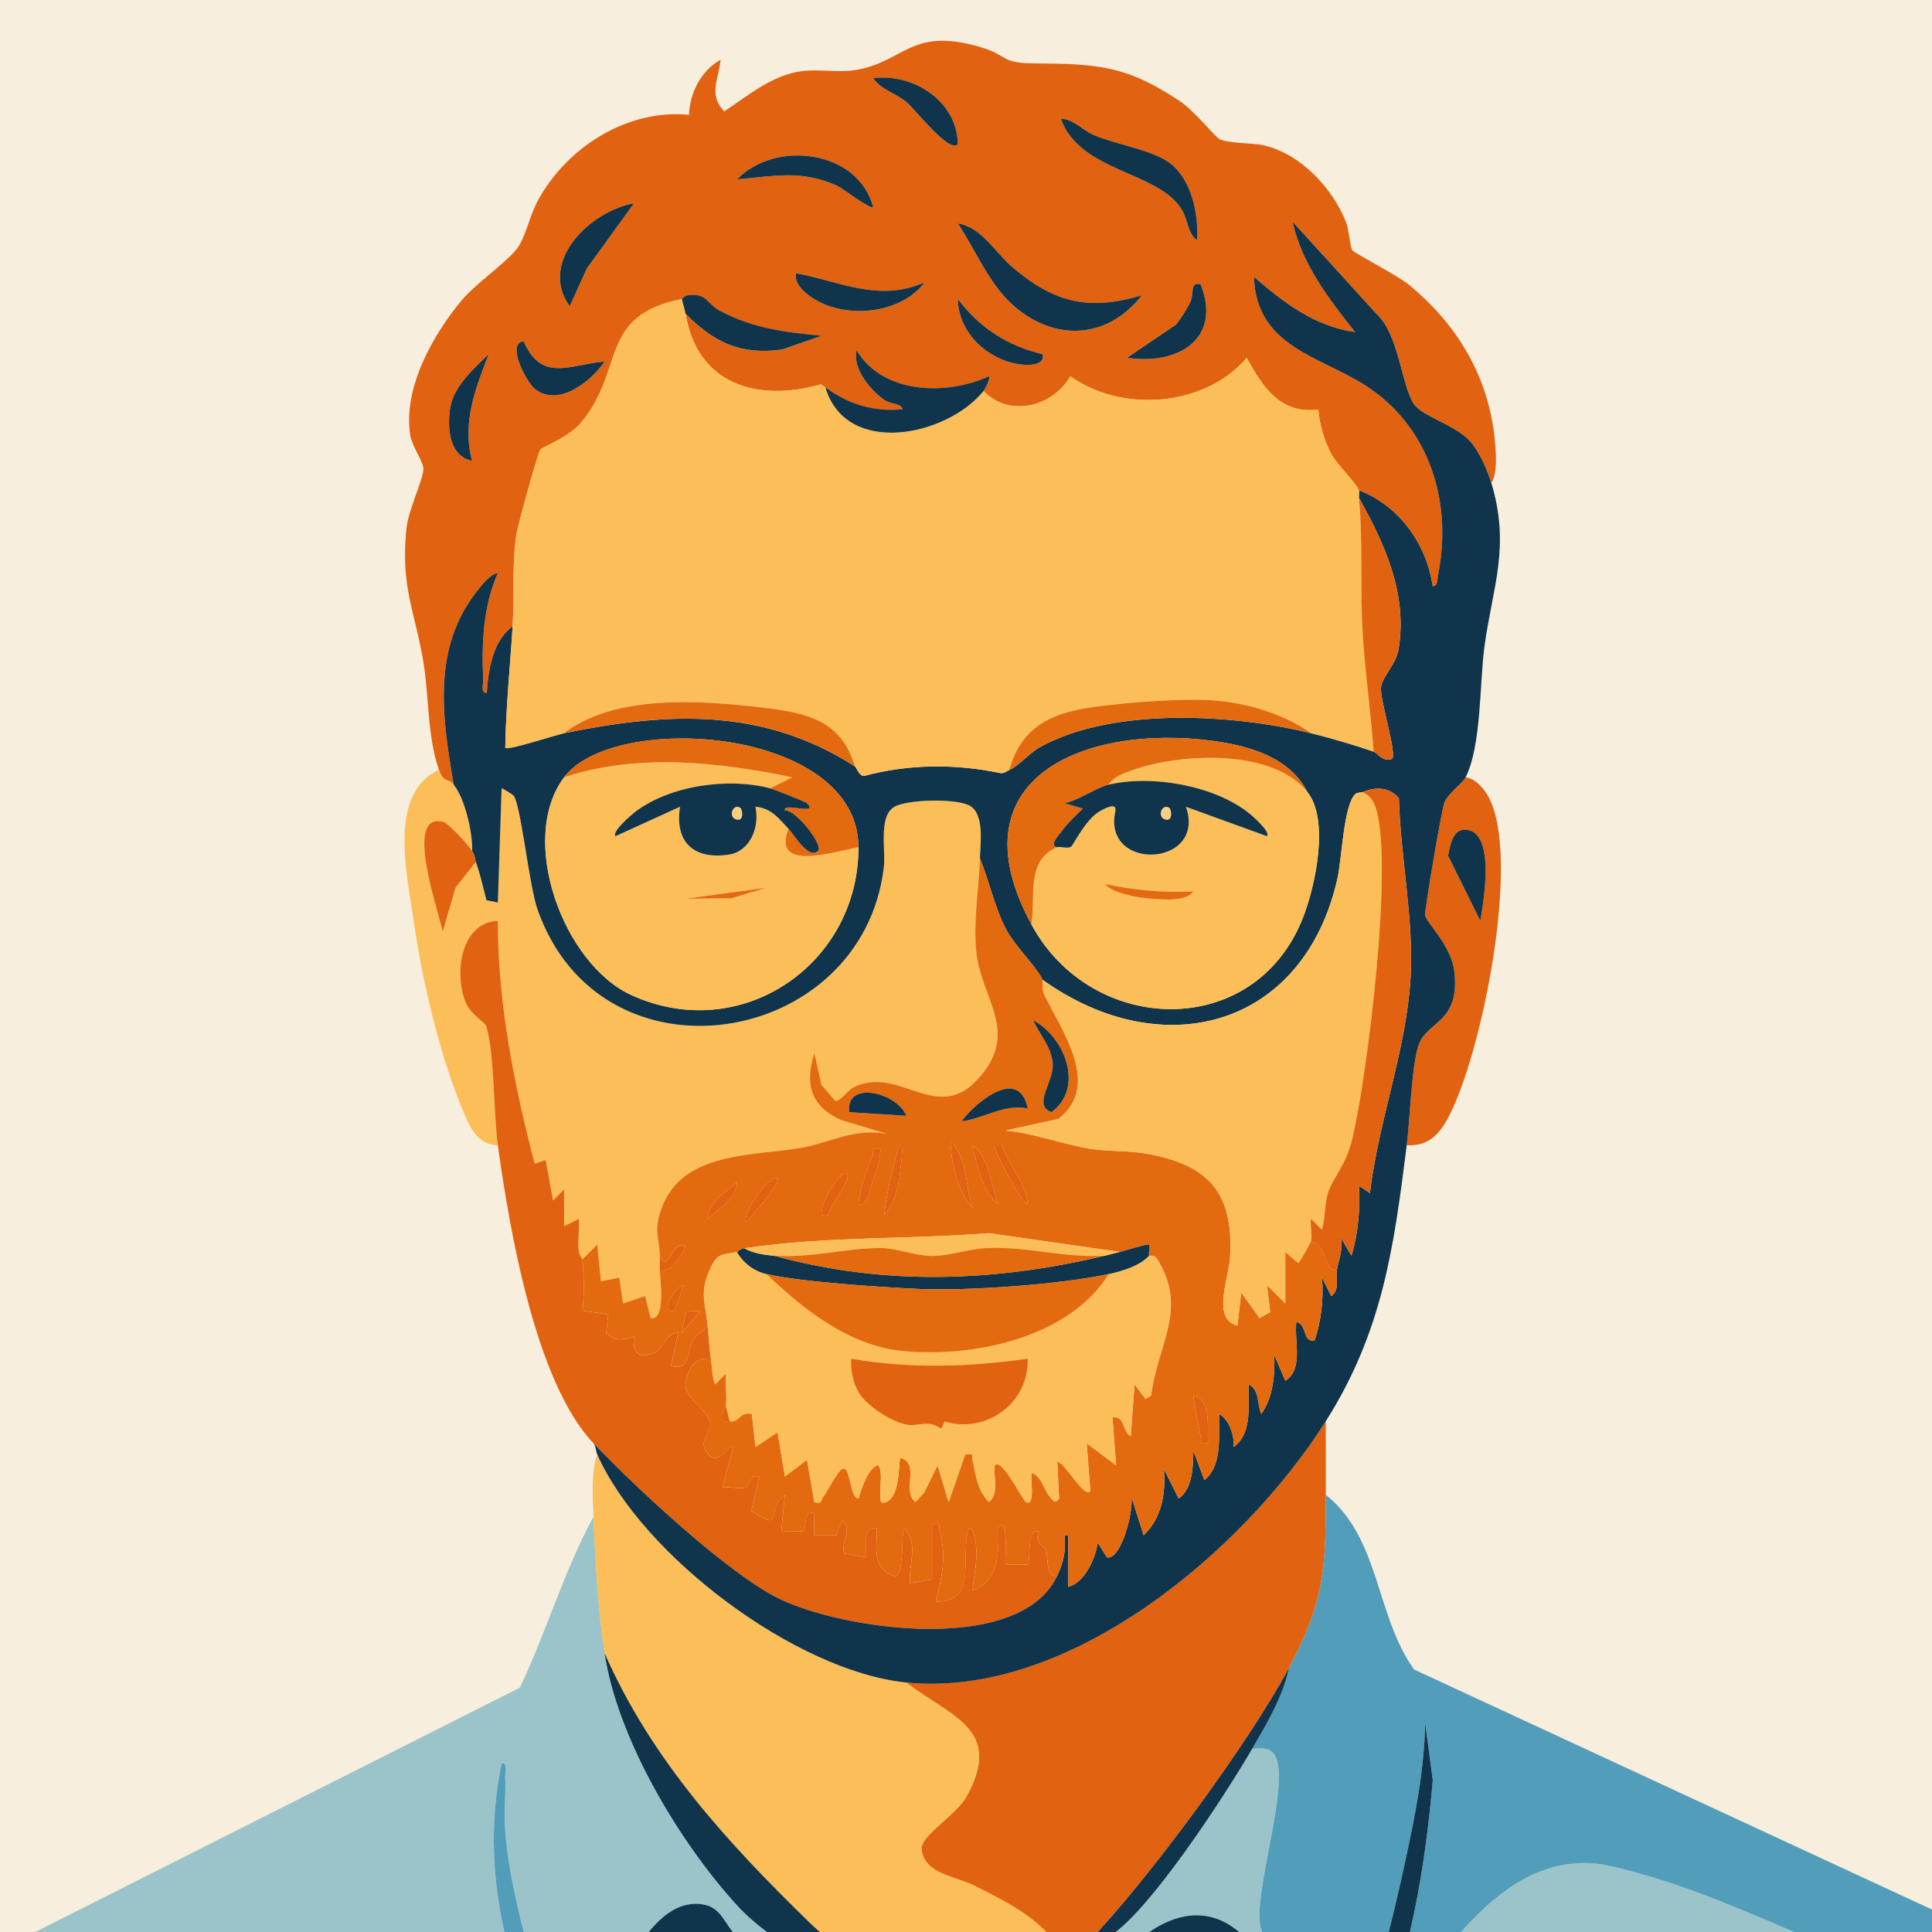 <?xml version="1.0" encoding="UTF-8"?>
<svg xmlns="http://www.w3.org/2000/svg" viewBox="0 0 850.39 850.39">
  <defs>
    <style>
      .cls-1 {
        fill: #facf84;
      }

      .cls-2 {
        fill: #e36a0f;
      }

      .cls-3 {
        fill: #0f344b;
      }

      .cls-4 {
        fill: #9ac4ca;
      }

      .cls-5 {
        fill: #fcbe58;
      }

      .cls-6 {
        fill: #f7eedd;
      }

      .cls-7 {
        fill: #e16210;
      }

      .cls-8 {
        fill: #529eba;
      }
    </style>
  </defs>
  <g id="bg">
    <rect class="cls-6" width="850.39" height="850.39"/>
  </g>
  <g id="Layer_3" data-name="Layer 3">
    <g>
      <g>
        <path class="cls-4" d="M266.11,727.61c5.54,37.26,32.67,82.98,58.26,110.99,17.59,19.25,43.92,27.43,57.43,47.84,11.37,17.18,19.03,42.21,26.86,61.44,1.45-.14,3.21.46,4.55-.32.96-.56,9.03-16.85,10.36-19.64,1.05-2.2.75-4.84,1.26-5.95,14.17-31.13,13.83-39.77,43.73-59.93,4-2.7,4.55-1.16,9.72-6.48,3.59.74,5.47-.69,8.33-2.19,18.06-9.42,53.61-64.81,64.55-83.66,2.99-.02,6.49-.82,8.95,1.58,9.6,9.36-8.69,60.56-5.34,76.61,3.09,14.8,27.72,44.87,38.5,56.24-.27.6-.16,7.95-3.25,5.69-15.86-15.4-25.29-36.65-38.86-53.47-16.98-21.05-38.26-14.87-55.07,2.43-9.75,2.2-26.26,10.67-34.03,16.99-16.56,13.46-14.38,25.57-21.42,43.36-17.33,43.79-50.23,50.3-56.29,105.67-2.92,26.62-4.1,58.88-4.95,85.75-.46,14.52-.52,30.95.08,45.44.08,1.97-1.22,6.02,1.6,5.64.04-26.83,1.71-53.19,7.29-79.37,4.91-23.05,11.24-49.97,26.74-68.01,10.9,4.82,22.72-5.2,21.06-16.2,24.55-13.19,46.46-30.34,68.05-47.76,5.36-4.32,23.87-23.51,29.94-23.51h37.25c6.99,0,16.64-6.96,21.87-11.34,7.66-6.43,7.03-6.43,11.34-16.2,25.2-28.59,51.29-81.95,96.16-79.15,6.56.41,14.85,2.84,21.29,4.62,47.53,13.15,94.28,41.71,143.31,51.85v105.28c-17.38,47.17-16.07,99.72-24.77,149.34-4.58,26.13-9.87,53.69-24.13,76.29l-32.08,39.99h-404.91l-.81-35.65-5.67,35.65H44.22c5.14-22.47,9.16-40.21-2.4-61.57-22.92-42.34-41.31-73.21-34.87-125.48l-4.84-47.8v-155.48l226.67-114.27c11.81-24.65,19.32-51.23,32.48-75.23.78,19.51,1.93,40.2,4.86,59.93ZM245.04,909c-6.12-34.36-19.8-67.83-22.64-102.86-.64-7.85.3-16.31-.02-24.29-.08-1.97,1.22-6.02-1.6-5.64-8.47,41.13-.55,81.09,16.41,118.8l7.85,13.99ZM254.77,920.35c10.36,8.77,26.71-.48,38.04-1.63,15.56-1.57,25.87,5.43,37.94,13.91,15.56,10.93,29.09,25.28,44.7,36.27l-33.17-36.45c-4.18-5.14-17.89-22.46-19.46-27.52-1.47-4.74,6.57-.83,8.88-.78,9.52.18,23.1-1.15,23.52-13.71.29-8.8-4.64-8.45-4.9-8.96-.37-.72.39-3.99-.85-6.37-2.86-5.5-10.39-10.84-16.97-9.82-.8-6.11-6.02-10.04-9.72-14.58-5.15-6.31-6.4-12.89-17.04-12.69-26.26.5-42.44,58.66-53.59,77.46-1.58,3.38.98,3.51,2.61,4.88ZM406.55,1208.98c-17.52,3.97-15.21,37.64,10.27,29.71,13.41-4.17,11.1-34.55-10.27-29.71Z"/>
        <path class="cls-8" d="M865.37,847.46v29.15c-49.04-10.14-95.79-38.71-143.31-51.85-6.44-1.78-14.73-4.21-21.29-4.62-44.87-2.8-70.96,50.56-96.16,79.15,15.87-35.99,22.67-76.77,26.04-115.78l-3.35-25.12c-.37,20.86-4.5,41.26-8.91,61.56-5.92,27.28-13.7,59.15-25.12,84.2-10.78-11.37-35.41-41.44-38.5-56.24-3.35-16.05,14.94-67.25,5.34-76.61-2.46-2.4-5.96-1.6-8.95-1.58,6.42-11.06,13.61-22.99,16.2-35.63,15.52-29.15,16.2-43.5,16.2-76.12,23.87,18.83,21.95,53.49,38.9,76.9l242.92,112.59Z"/>
        <path class="cls-7" d="M193.23,338.9c-5.17-14.74-4.35-32.15-6.86-47.4-3.67-22.35-10.08-32.95-7.52-58.49.87-8.66,7.07-20.9,7.53-26.38.25-2.96-4.92-10.03-5.72-14.69-3.54-20.56,9.61-44.14,22.33-59.49,6.36-7.68,20.7-17.4,25-23.59,3.35-4.84,5.29-14.13,8.7-20.46,12.62-23.48,39.45-40.55,66.61-37.86.31-9.72,5.35-19.53,13.84-24.21-.57,8.11-5.61,15.3,1.64,22.67,10.58-6.9,20.99-15.97,34.12-17.68,7.67-1,16.03.78,23.77-.52,21.6-3.64,24.27-19.03,54.65-10.14,12.59,3.68,8.92,7.08,23.41,7.22,27.95.27,40.65.66,64.54,16.59,6.23,4.16,15.61,15.7,17.34,16.67,3.69,2.08,14.91,1.68,19.82,2.85,16.05,3.84,29.99,18.63,35.99,33.65,1.33,3.33,1.82,11.12,2.84,12.55.84,1.18,19.93,11.09,24.7,14.99,22,18.01,35.88,41.62,38.17,70.34.38,4.76.96,12.95-1.68,17.07-1.76-5.87-5.45-14.17-9.64-18.7-6.28-6.78-20.94-10.76-24.44-16.05-5.56-8.41-6.58-30.99-16.72-39.96l-36.64-40.27c4.05,18.69,15.97,33.97,27.52,48.56-17.77-2.44-31.45-12.99-44.55-24.27.96,30.79,29.14,34.88,49.28,47.9,28.16,18.21,38.15,51.4,31.75,83.33-.35,1.74-.1,5.23-2.44,4.8-2.54-18.39-14.82-35.45-32.41-42.1-.79-2.73-9.82-11.47-12.24-16.11-2.97-5.7-5.19-13.01-5.64-19.46-16.71,2.23-24.46-9.95-31.53-22.7-18.62,21.68-54.93,24.23-77.63,8.09-7.63,13.35-26.83,18.36-38.17,6.46.74-.92,2.92-5.07,2.45-6.44-18.88,8.52-46.54,7.99-58.33-11.37-1.92,7.88,6.15,17.63,12.21,21.8,2.96,2.03,7.3,1.36,8.03,4.09-12.53,1.23-24.01-2.21-34-9.7l-2.02-1.28c-28.11,7.98-54.46-.05-59.53-31.12,12.56,12.63,24.15,18.3,42.5,15.78l17.42-6.04c-16.04-1.55-30.45-3.31-44.85-11.04-5.78-3.1-5.58-7.94-14.13-6.76-1.37.19-2.2,1.51-2.56,1.58-36.83,7.53-24.87,30.66-44.01,53.98-6.04,7.36-17.13,10.79-18.33,12.44-1.12,1.54-9.71,32.61-10.37,36.6-2.22,13.33-.97,27.86-1.79,41.13-8.56,5.98-10.74,19.26-11.35,29.15-2.83.38-1.52-3.68-1.6-5.64-.65-16.14-.12-32,6.44-47.01-3.29.46-6.75,4.97-8.74,7.44-20.36,25.26-15.79,55.97-10.66,85.7-2.41-2.99-4.34-.38-6.48-6.48ZM421.59,63.55c-.15-18.93-19.51-31.41-37.24-29.13,3.46,5.08,10,6.65,14.62,10.47,3.76,3.11,18.68,22.59,22.62,18.66ZM526.85,105.67c.82-11.4-2.35-26.83-12.12-34.03-7.74-5.7-23.72-8.08-33.19-12.16-5.54-2.39-8.76-7-14.6-7.24,8.31,23.58,42.85,23.05,53.18,39.93,2.87,4.68,2.55,10.49,6.73,13.5ZM384.33,91.08c-6.6-24.91-42.73-29.75-59.91-12.13,16.48-1.36,28.08-4.36,44.1,2.85,2.6,1.17,14.59,10.62,15.81,9.28ZM279.06,89.48c-19.44,3.48-42.21,25.76-28.31,45.33l7.58-16.68,20.73-28.65ZM502.58,129.98c-23.39,7.05-38.56,3.17-56.71-12.14-7.71-6.5-13.95-17.96-24.24-19.47,8.59,12.94,14.12,28.17,26.73,38.04,18.18,14.23,40.07,11.82,54.22-6.42ZM350.34,120.25c-.77,4.5,3.23,8.05,6.58,10.41,14.24,10.05,39.34,7.95,50.07-6.39-20.15,8.87-36.96-.32-56.65-4.02ZM528.47,125.11c-4.91-1.19-2.8,4.17-4.46,7.65-1.68,3.54-3.94,6.82-6.21,10l-21.7,14.73c22.19,3.34,41.92-8.15,32.36-32.38ZM458.84,155.9c-15.57-3.81-27.64-11.54-37.23-24.32.13,15.74,14.91,28.52,30.15,29.01,2.87.09,8.38-.58,7.08-4.69ZM266.11,159.13c-15.3,1.26-27.71,9.47-35.62-8.95-7.89,1.06,1.33,18.09,4.94,20.99,10.29,8.28,24.83-3.33,30.68-12.04ZM207.79,202.84c-4.52-16.59,1.45-31.78,7.31-46.93-6.48,6.29-15.41,14.11-16.92,23.55-1.38,8.6-.65,21.32,9.61,23.38Z"/>
        <path class="cls-5" d="M193.23,338.9c2.14,6.09,4.06,3.49,6.48,6.48,4.96,6.14,8.38,21.09,8.1,29.15-1.41-2.35-10.41-12.14-12.5-12.73-18.2-5.1-1.83,40.47-.44,48.35l5.65-19.42,8.91-11.34c2.08,5.56,3.15,11.17,4.71,16.86l5,.96,1.64-50.22c.18-.25,4.94,2.76,5.28,3.17,3.19,3.89,6.82,39.44,10.46,49.9,27.89,80.2,143.19,61.03,152.51-18.43.87-7.44-2.4-22.14,4.39-26.38,5.57-3.48,26.73-3.87,32.94-.88,7.09,3.41,5.19,16.44,4.95,23.39-.47,13.6-2.98,27.44-1.6,41.28,2.08,20.85,20.02,35.77-.03,56.69-17.85,18.63-34.17-6.89-53.88,2.81-2.91,1.43-5.76,6.4-8.24,5.99l-6.02-7.05-3.1-13.87c-4.44,13.66-1.49,23.56,11.82,29.44l20.54,6.16c-14.5-3.01-25.58,3.86-38.46,6.08-20.93,3.61-51.89,1.5-61.09,26.37-3.81,10.3-1.03,12.51-.85,21.01.05,2.16-.06,4.32,0,6.48.11,3.87,2.76,22.38-4.02,21.05l-2.46-9.7-9.7,3.23-1.65-11.34-8.05,1.61-1.67-16.18-6.46,6.47c-.02-.28-1.49-1.83-1.69-3.92-.43-4.54.41-9.33.06-13.89l-6.45,3.23-.03-16.2-4.82,4.85-3.27-17.8-4.83,1.62c-9.09-35.04-16.19-70.41-16.22-106.89-16.56.74-19.36,23.49-14.13,36,2.21,5.28,8.46,8.65,9.03,10.41,3.55,10.87,3.23,38.87,5.11,52.38-7.94-.08-11.42-6.16-14.22-12.51-10.76-24.37-19.03-59.3-22.76-85.75-2.85-20.16-11.79-56.66,11.07-66.94Z"/>
        <path class="cls-5" d="M398.92,740.57c19.52,15.09,42.92,20.37,26.62,50.1-4.42,8.06-20.43,17.5-19.89,23.16,1.06,11.01,14.9,11.97,23,16.05,15.43,7.76,32.23,15.69,39.91,32.16-29.9,20.16-29.56,28.79-43.73,59.93-5.18-7.63-13.75-13.2-19.4-20.28-7.28-9.14-12.13-20.84-20.27-29.94-8.46-9.47-20.19-17.05-29.22-25.85-36.15-35.26-69.23-71.35-89.85-118.28-2.93-19.73-4.08-40.42-4.86-59.93-.34-8.51-1.11-19.91,1.62-27.53,19.66,44.45,87.42,95.53,136.05,100.42Z"/>
        <path class="cls-7" d="M583.56,657.96c0,32.62-.67,46.97-16.2,76.12-17.55,32.95-62.65,94.26-89.08,121.47-5.17,5.32-5.71,3.78-9.72,6.48-7.68-16.47-24.49-24.4-39.91-32.16-8.1-4.08-21.94-5.03-23-16.05-.54-5.66,15.47-15.1,19.89-23.16,16.3-29.73-7.1-35.01-26.62-50.1,71.59,7.19,148.45-57.77,184.64-114.99v32.39Z"/>
        <path class="cls-7" d="M219.14,504.1c-1.88-13.52-1.57-41.52-5.11-52.38-.57-1.76-6.82-5.12-9.03-10.41-5.22-12.51-2.42-35.26,14.13-36,.03,36.48,7.12,71.86,16.22,106.89l4.83-1.62,3.27,17.8,4.82-4.85.03,16.2,6.45-3.23c.35,4.56-.49,9.35-.06,13.89.2,2.09,1.66,3.64,1.69,3.92.61,6.92.82,15.69,0,22.61l11.35,1.69-.94,8.09c3.86,3.89,7.53,3.15,12.26,1.61-.85,7.31,2.4,10.27,9.35,6.92,4.26-2.06,4.71-8.88,10.09-8.52l-3.22,14.56c8.98,2.31,6.6-5.92,10.1-11.82,1.51-2.54,4.68-3.38,6.09-5.99.48,5.2.92,11.09,1.62,16.2-6.33-5.53-11.8,5.66-11.35,10.43.52,5.48,9.47,10.93,10.72,15.44s-4.89,8.13-1.85,13.01c5.48,8.79,10.28-3.83,12.19-1.62l-4.84,17.8c3.12-.44,7.4.77,10.19.05,2.25-.58,1.74-6.07,5.99-4.88l-3.37,15.14c15.02,10.1,5.92-.81,14.69-7.05l-1.61,16.19,9.5-.2c2.07-1.33-.27-9.55,5.07-7.88v9.72s9.74,0,9.74,0l2.4-6.48c5.11,3.75-.67,9.53.98,14.42l9.56,1.75c1.12-1.21-2.88-13.94,4.86-12.94.06,8.52-2.42,17.37,7.32,21.03,3.17,1.19,3.3-5.77,3.55-7.74.57-4.46-.06-9.07,1.27-13.29,6.4,7.29,1.7,15.86,2.45,24.28l9.71-1.61v-24.29c4.64-.74,2.69.97,3.46,3.75,2.97,10.74.79,19.81-1.84,30.25,19,.51,10.39-20.11,14.59-32.37,2.82.73,3.26,8.21,3.3,10.47.12,6.14-1.21,11.12-1.69,17.04,11.81-4.34,11.49-16.64,11.34-27.52,4.88-6.56,2.59,15.57,3.22,16.2l9.65-.1c1.68-1.61-.84-16.09,4.93-14.5-2.11,5.27,2.69,6.52,3.1,7.75,1.14,3.41-.13,12.61,5,11.69-16.42,35.04-94.02,23.99-122.57,10-22.38-10.97-63.48-49.29-81.51-68.31-25.63-27.04-36.99-94.37-42.11-131.19Z"/>
        <path class="cls-7" d="M619.19,504.1c1.44-11.37,2.11-35.05,5.24-44.16,3.63-10.57,18.51-9.74,15.67-32.64-1.39-11.24-12.55-21.64-12.82-24.45-.25-2.56,7.3-46.74,8.52-49.77,1.5-3.74,7.96-8.28,9.3-10.95,4.33.51,8.11,5.02,10.05,8.58,14.67,26.94-3.07,114.23-17.87,141.52-4.05,7.47-8.8,12.29-18.09,11.87ZM651.56,405.29c1.44-8.38,7.09-40.34-7.05-40.06-5.26.1-6.3,7.29-7.12,11.47l14.16,28.6Z"/>
        <path class="cls-3" d="M656.44,212.57c8.5,28.4.46,45.96-3.08,72.24-2.12,15.75-1.25,43.41-8.26,57.33-1.34,2.66-7.8,7.2-9.3,10.95-1.22,3.03-8.76,47.21-8.52,49.77.27,2.82,11.43,13.22,12.82,24.45,2.83,22.9-12.04,22.07-15.67,32.64-3.13,9.11-3.8,32.79-5.24,44.16-5.72,45.19-10.6,81.89-35.63,121.47-36.19,57.22-113.05,122.18-184.64,114.99-48.63-4.88-116.38-55.97-136.05-100.42-.61-1.38-.54-3.46-1.62-4.86,18.02,19.02,59.13,57.34,81.51,68.31,28.55,13.99,106.15,25.04,122.57-10,2.84-6.06,3.91-10.98,3.26-17.81h1.6s0,22.67,0,22.67c7.28-1.74,12.09-12.8,12.98-19.43l4.05,6.46c6.43,1.56,12.42-22.42,10.52-27.52l5.64,17.8c8.03-7.57,9.8-18.48,8.93-29.14l6.48,12.95c6.21-4.15,6.37-14.31,6.47-21.04l4.86,12.95c8.05-6.31,6.26-19.71,6.48-29.15,4.71,2.81,6.63,9.44,6.48,14.58,8.2-6.14,6.33-18.31,6.48-27.53,5.07,2.28,3.62,8.98,5.64,12.95,5.2-7.3,6.01-17.28,5.69-25.9l4.86,11.33c8.12-5.12,3.82-17.51,4.86-25.91,4.86,1.01,2.68,9.36,8.06,8.09,3.03-9.13,3.87-17.89,3.28-27.52l4.02,8.08c3.88-2.81,1.91-7.64,2.44-11.33.58-4.11,3.01-9.18,1.64-14.57l4.82,8.08c3.02-10.05,3.81-20.27,3.28-30.75l4.83,3.23c3.71-31.44,16.01-63.04,17.9-94.68,1.51-25.4-4.49-53.59-5.14-79.21-4.34-4.89-10.07-5.05-15.98-2.65-.84.34-2.31.05-3.18.85-5.2,4.77-5.92,28.62-7.94,37.43-15.05,65.92-77.41,81.82-129.79,44.32-1.82-4.67-12.25-14.99-15.97-22.1-5.25-10.04-7.33-20.99-11.57-31.35.24-6.96,2.14-19.99-4.95-23.39-6.21-2.98-27.38-2.59-32.94.88-6.79,4.24-3.52,18.95-4.39,26.38-9.32,79.46-124.62,98.63-152.51,18.43-3.64-10.46-7.28-46.01-10.46-49.9-.34-.42-5.1-3.42-5.28-3.17l-1.64,50.22-5-.96c-1.56-5.69-2.63-11.31-4.71-16.86-.6-1.6-.07-2.28-1.62-4.86.28-8.06-3.14-23.02-8.1-29.15-5.12-29.73-9.69-60.44,10.66-85.7,1.99-2.47,5.45-6.99,8.74-7.44-6.56,15.01-7.09,30.87-6.44,47.01.08,1.97-1.22,6.02,1.6,5.64.61-9.89,2.8-23.16,11.35-29.15-1.1,17.78-2.96,35.6-3.23,53.44,1.14,1.2,22.19-5.71,25.91-6.47,45.78-9.36,87.38-11.39,127.95,14.58.92.59,1.6,3.98,3.98,4.27,19.69-5.32,40.23-5.43,60.12-1.29,1.57.22,2.64-.78,3.92-1.37,4.24-1.94,8.95-7.57,13.43-10.05,32.02-17.74,84.83-14.6,119.38-6.14,8.06,1.97,19.68,5.38,27.53,8.1,1.58.55,4.2,4.8,8.09,3.23,2.35-2.4-5.39-25.93-4.84-31.44.48-4.79,6.57-10.06,7.7-16.72,4.1-24.19-5.93-46.36-17.43-66.83-.11-1.05.24-2.42,0-3.24,17.59,6.65,29.87,23.71,32.41,42.1,2.34.43,2.09-3.06,2.44-4.8,6.4-31.93-3.58-65.11-31.75-83.33-20.13-13.02-48.31-17.11-49.28-47.9,13.1,11.28,26.78,21.83,44.55,24.27-11.55-14.59-23.47-29.87-27.52-48.56l36.64,40.27c10.14,8.98,11.16,31.56,16.72,39.96,3.5,5.29,18.16,9.28,24.44,16.05,4.19,4.53,7.89,12.83,9.64,18.7ZM453.99,406.92c26.51,49.06,98.12,51.23,119.46-2.82,5.46-13.82,11.84-43.15,2.01-55.49-7.84-15.32-25.58-20.34-41.49-22.49-55.75-7.53-115.08,15.84-79.98,80.79ZM377.86,372.91c-.13-52.75-107.58-60.16-129.57-30.77-20.47,27.35-.33,82.21,29.65,95.87,48.32,22.02,100.04-13.59,99.92-65.1Z"/>
        <path class="cls-3" d="M424.83,921.97c-.5,1.11-.21,3.75-1.26,5.95-1.33,2.8-9.4,19.09-10.36,19.64-1.34.78-3.1.18-4.55.32-7.83-19.23-15.49-44.26-26.86-61.44-13.51-20.42-39.85-28.59-57.43-47.84-25.59-28.01-52.73-73.73-58.26-110.99,20.62,46.92,53.7,83.02,89.85,118.28,9.03,8.8,20.76,16.38,29.22,25.85,8.14,9.11,12.99,20.81,20.27,29.94,5.64,7.08,14.22,12.66,19.4,20.28Z"/>
        <path class="cls-3" d="M322.8,850.7c-23.89-2.33-17.09,21.18-8.1,34-26.52-4.22-36.79,28.22-59.93,35.65-1.62-1.37-4.18-1.5-2.61-4.88,11.15-18.79,27.32-76.95,53.59-77.46,10.64-.2,11.9,6.38,17.04,12.69Z"/>
        <path class="cls-3" d="M551.17,769.72c-10.94,18.84-46.49,74.24-64.55,83.66-2.86,1.49-4.74,2.93-8.33,2.19,26.43-27.21,71.53-88.52,89.08-121.47-2.59,12.64-9.78,24.57-16.2,35.63Z"/>
        <path class="cls-8" d="M245.04,909l-7.85-13.99c-16.96-37.71-24.88-77.67-16.41-118.8,2.82-.38,1.52,3.68,1.6,5.64.32,7.98-.62,16.44.02,24.29,2.84,35.03,16.52,68.5,22.64,102.86Z"/>
        <path class="cls-5" d="M300.12,131.58c.43,2.17,1.26,4.3,1.62,6.48,5.07,31.07,31.42,39.1,59.53,31.12l2.02,1.28c9.09,30.91,53.54,21.59,69.64,1.62,11.34,11.91,30.54,6.89,38.17-6.46,22.71,16.14,59.02,13.6,77.63-8.09,7.06,12.75,14.82,24.93,31.53,22.7.45,6.46,2.66,13.76,5.64,19.46,2.42,4.64,11.45,13.38,12.24,16.11.24.82-.11,2.19,0,3.24,1.84,18.38.51,40.29,1.64,59.1,1.04,17.48,3.61,35.17,4.84,52.65-7.85-2.72-19.47-6.12-27.53-8.1-13.37-9.39-31.42-14.23-47.69-14.65-9.97-.26-25.71.69-35.7,1.71-22.07,2.26-42.66,4.37-49.42,29.14-1.28.59-2.35,1.59-3.92,1.37-19.9-4.14-40.43-4.04-60.12,1.29-2.38-.29-3.06-3.68-3.98-4.27-5.93-20.84-22.3-23.66-41.31-25.9-26.99-3.18-64.33-5.79-86.64,11.33-3.72.76-24.76,7.68-25.91,6.47.27-17.84,2.13-35.66,3.23-53.44.82-13.28-.44-27.8,1.79-41.13.66-3.99,9.25-35.06,10.37-36.6,1.21-1.65,12.29-5.08,18.33-12.44,19.14-23.31,7.18-46.45,44.01-53.98Z"/>
        <path class="cls-3" d="M432.93,172.07c-16.1,19.97-60.55,29.29-69.64-1.62,10,7.49,21.47,10.93,34,9.7-.73-2.73-5.08-2.06-8.03-4.09-6.06-4.17-14.13-13.92-12.21-21.8,11.79,19.36,39.46,19.88,58.33,11.37.47,1.37-1.7,5.52-2.45,6.44Z"/>
        <path class="cls-3" d="M502.58,129.98c-14.14,18.24-36.04,20.65-54.22,6.42-12.61-9.87-18.14-25.1-26.73-38.04,10.29,1.51,16.54,12.97,24.24,19.47,18.14,15.31,33.31,19.19,56.71,12.14Z"/>
        <path class="cls-3" d="M526.85,105.67c-4.18-3.02-3.86-8.82-6.73-13.5-10.33-16.88-44.87-16.35-53.18-39.93,5.84.25,9.07,4.86,14.6,7.24,9.47,4.08,25.45,6.46,33.19,12.16,9.77,7.2,12.94,22.62,12.12,34.03Z"/>
        <path class="cls-3" d="M300.12,131.58c.36-.07,1.18-1.39,2.56-1.58,8.55-1.19,8.35,3.65,14.13,6.76,14.4,7.73,28.81,9.49,44.85,11.04l-17.42,6.04c-18.35,2.53-29.94-3.15-42.5-15.78-.36-2.18-1.19-4.31-1.62-6.48Z"/>
        <path class="cls-3" d="M279.06,89.48l-20.73,28.65-7.58,16.68c-13.9-19.57,8.87-41.85,28.31-45.33Z"/>
        <path class="cls-3" d="M384.33,91.08c-1.22,1.34-13.21-8.11-15.81-9.28-16.02-7.22-27.62-4.22-44.1-2.85,17.18-17.62,53.3-12.78,59.91,12.13Z"/>
        <path class="cls-3" d="M350.34,120.25c19.69,3.7,36.5,12.89,56.65,4.02-10.72,14.34-35.83,16.44-50.07,6.39-3.35-2.36-7.35-5.91-6.58-10.41Z"/>
        <path class="cls-3" d="M528.47,125.11c9.56,24.23-10.17,35.72-32.36,32.38l21.7-14.73c2.27-3.18,4.53-6.46,6.21-10,1.65-3.48-.45-8.85,4.46-7.65Z"/>
        <path class="cls-3" d="M266.11,159.13c-5.85,8.71-20.39,20.32-30.68,12.04-3.6-2.9-12.83-19.93-4.94-20.99,7.91,18.42,20.32,10.21,35.62,8.95Z"/>
        <path class="cls-3" d="M421.59,63.55c-3.94,3.93-18.86-15.55-22.62-18.66-4.62-3.82-11.16-5.39-14.62-10.47,17.73-2.29,37.09,10.2,37.24,29.13Z"/>
        <path class="cls-3" d="M207.79,202.84c-10.25-2.06-10.98-14.78-9.61-23.38,1.51-9.44,10.44-17.26,16.92-23.55-5.86,15.15-11.83,30.34-7.31,46.93Z"/>
        <path class="cls-3" d="M458.84,155.9c1.3,4.11-4.2,4.79-7.08,4.69-15.24-.49-30.03-13.27-30.15-29.01,9.59,12.78,21.66,20.51,37.23,24.32Z"/>
        <path class="cls-2" d="M458.85,431.22c.48,1.22-.35,4.18.76,6.46,8.02,16.45,25.25,40.11,6.29,54.84l-23.23,5.08c12.33,1.24,24.59,5.87,36.59,7.95,7.53,1.31,17.3.82,25.3,2.23,27.57,4.86,38.5,17.27,36.88,45.69-.5,8.83-8.23,27.36,3.24,29.97l1.65-14.57,8.11,11.33,4.64-2.68-1.42-11.89,8.08,8.1v-22.67l5.67,4.83c.56,0,5.52-9.15,5.67-9.69,7.48,2.06,5.38,13.31,11.34,12.96-.52,3.69,1.44,8.52-2.44,11.33l-4.02-8.08c.59,9.63-.25,18.39-3.28,27.52-5.38,1.26-3.2-7.08-8.06-8.09-1.04,8.4,3.27,20.8-4.86,25.91l-4.86-11.33c.32,8.62-.5,18.6-5.69,25.9-2.02-3.96-.57-10.67-5.64-12.95-.15,9.23,1.73,21.39-6.48,27.53.16-5.14-1.77-11.77-6.48-14.58-.22,9.45,1.57,22.84-6.48,29.15l-4.86-12.95c-.11,6.74-.27,16.9-6.47,21.04l-6.48-12.95c.87,10.67-.9,21.58-8.93,29.14l-5.64-17.8c1.9,5.1-4.09,29.07-10.52,27.52l-4.05-6.46c-.89,6.63-5.69,17.69-12.98,19.43v-22.67h-1.6c.65,6.84-.41,11.75-3.26,17.82-5.13.92-3.86-8.29-5-11.69-.41-1.24-5.21-2.49-3.1-7.75-5.77-1.59-3.25,12.89-4.93,14.5l-9.65.1c-.64-.62,1.66-22.76-3.22-16.2.15,10.88.48,23.18-11.34,27.52.49-5.92,1.81-10.9,1.69-17.04-.04-2.26-.48-9.74-3.3-10.47-4.19,12.26,4.41,32.89-14.59,32.37,2.62-10.44,4.8-19.51,1.84-30.25-.77-2.78,1.18-4.49-3.46-3.75v24.29l-9.71,1.61c-.75-8.42,3.95-16.98-2.45-24.28-1.33,4.22-.7,8.83-1.27,13.29-.25,1.97-.39,8.93-3.55,7.74-9.74-3.66-7.26-12.51-7.32-21.03-7.74-1-3.74,11.73-4.86,12.94l-9.56-1.75c-1.65-4.89,4.12-10.67-.98-14.42l-2.4,6.48h-9.74s0-9.72,0-9.72c-5.34-1.67-3,6.55-5.07,7.88l-9.5.2,1.61-16.19c-8.77,6.24.33,17.15-14.69,7.05l3.37-15.14c-4.25-1.18-3.74,4.3-5.99,4.88-2.8.72-7.08-.49-10.19-.05l4.84-17.8c-1.91-2.21-6.71,10.41-12.19,1.62-3.05-4.88,3.05-8.65,1.85-13.01s-10.2-9.96-10.72-15.44c-.45-4.77,5.02-15.96,11.35-10.43.45,3.29.42,6.51,1.64,9.71l4.82-4.85c-.19,4.82.33,9.77.02,14.57-.04.59-2.41,2.64-1.74,5.52.35,1.81,2.25.73,3.36.95,4.23.84,3.98-4.26,9.71-3.23l1.64,14.56,9.68-6.47,3.27,19.43,9.7-7.3,3.25,18.65c3.74.93,2.66-.76,3.69-2.05,2.06-2.61,6.36-11.48,8.46-12.52,4.05-2,3.15,12.8,7.25,12.93,1.1-3.65,4.62-14.49,8.91-14.58,1.77,3.43.55,8.32.83,12.19.13,1.79-.92,5.36,2.41,4.01,6.92-2.83,5.13-19.46,6.52-19.44,8.56,2.43.32,14.84,6.46,19.42l3.81-4.26,5.89-11.92,4.87,16.2,7.31-21.06c4.29-.38,2.63-.09,3.2,2.44,1.47,6.56,2.05,13.54,7.32,18.59,4.5-3.91,1.77-10.9,2.44-16.16,3.19-3.57,12.01,14.88,13.78,16.17,4.35,2.18,1.75-11.4,2.42-12.94,4.65,1.64,5.19,7.36,8.07,10.54,1.54,1.7,2.25,3.38,4.08.82l-.81-16.22c3.23.04,11.69,16.18,14.55,12.95l-1.6-21.04,12.94,9.7-1.6-21.04c5.76-1,4.39,6.89,8.07,8.08l1.65-22.66,4.87,6.47,2.43-1.59c2.83-22.82,16.57-38.34,2.4-60.4-.97-1.51-3.16-1.01-3.24-1.16-.46-.92.51-4.36,0-4.86-.48-.47-10.73,2.66-12.95,3.24l-57.5-8.24c-35.72,2.78-72.04,1.33-107.7,6.62-1.88.28-2.79,1.51-3.24,1.62-6.65,1.59-8.51-.08-12.16,8.09-4.48,10.03-1.66,14.99-.8,24.3-1.42,2.61-4.59,3.45-6.09,5.99-3.5,5.9-1.11,14.13-10.1,11.82l3.22-14.56c-5.38-.36-5.83,6.46-10.09,8.52-6.94,3.35-10.2.39-9.35-6.92-4.73,1.54-8.4,2.28-12.26-1.61l.94-8.09-11.35-1.69c.83-6.93.61-15.69,0-22.61l6.46-6.47,1.67,16.18,8.05-1.61,1.65,11.34,9.7-3.23,2.46,9.7c6.79,1.33,4.14-17.18,4.02-21.05,5.81.91,9.07-6.43,11.35-10.51-6.51-3.43-7.5,13.14-11.35,4.03-.18-8.5-2.96-10.71.85-21.01,9.2-24.87,40.16-22.76,61.09-26.37,12.89-2.22,23.96-9.09,38.46-6.08l-20.54-6.16c-13.31-5.89-16.27-15.78-11.82-29.44l3.1,13.87,6.02,7.05c2.48.41,5.32-4.56,8.24-5.99,19.71-9.7,36.03,15.83,53.88-2.81,20.05-20.93,2.11-35.84.03-56.69-1.38-13.84,1.13-27.68,1.6-41.28,4.24,10.36,6.32,21.31,11.57,31.35,3.71,7.1,14.14,17.43,15.97,22.1ZM454.78,449.07c2.86,6.53,7.95,11.51,8.59,19.07.68,8.03-9.17,18.47-.51,21.38,14.57-10.88,5.77-33.06-8.08-40.44ZM452.36,487.89c-3.62-18.58-22.83-2.97-29.11,5.69,10.07-1.32,18.48-7.75,29.11-5.69ZM398.92,491.13c-3.88-10.14-26.86-15.96-25.1-1.59l25.1,1.59ZM428.06,531.63c-3.25-9.41-2.08-22.03-9.69-29.15.39,9.66,3.1,21.77,9.69,29.15ZM389.22,534.87c6.77-7.38,7.34-21.15,8.06-30.77-2.33-.38-2.26,2.85-2.73,4.52-2.28,8.13-4.57,17.83-5.34,26.25ZM439.39,530.01c-3.18-8.25-3.91-20.69-11.31-25.91,1.8,8.48,4.25,20.57,11.31,25.91ZM441,504.11h-3.21c-1.13.97,11.09,24.26,14.56,25.9-.91-9.42-8.24-17.2-11.35-25.9ZM387.57,505.73c-4.58-.82-2.66,1.08-3.64,3.55-2.49,6.28-5.53,13.99-6.06,20.73,4.05,1.06,4.54-5.42,5.56-8.18,1.83-4.91,4.08-10.84,4.14-16.1ZM373,517.06c-3.14-3.29-12.68,14.37-11.32,17.8,4.41.97,2.76-1.35,4-3.22,1.38-2.08,8.64-13.21,7.32-14.58ZM342.22,518.68c-2.44-2.47-15.98,15.18-13.77,19.39,1.89-2.45,15.61-17.53,13.77-19.39ZM311.48,536.49c4.83-4.44,12.77-8.75,12.92-16.2-4.83,4.44-12.77,8.75-12.92,16.2ZM296.86,576.98l4.09-11.3c-3.4.63-11.48,12.34-4.09,11.3ZM308.22,577l-6.24.23-1.85,9.47,8.09-9.69ZM531.72,635.28c-.35-5.92,1.6-19.72-6.46-21.04.78,6.26,2.2,12.36,3.28,18.61.47,2.71-.98,2.77,3.18,2.43Z"/>
        <path class="cls-5" d="M599.75,348.61c2.38,1.11,4.15,2.9,5.2,5.32,9.33,21.48-3.33,121.61-9.85,147.94-2.71,10.95-7.64,15.57-10.24,22.28-1.84,4.77-1.42,12.01-2.95,17.18l-4.83-4.84c-.51,2.84.68,7.26,0,9.71-.15.54-5.11,9.69-5.67,9.69l-5.67-4.83v22.67l-8.08-8.1,1.42,11.89-4.64,2.68-8.11-11.33-1.65,14.57c-11.47-2.61-3.74-21.14-3.24-29.97,1.62-28.42-9.31-40.83-36.88-45.69-8-1.41-17.77-.92-25.3-2.23-12.01-2.09-24.26-6.71-36.59-7.95l23.23-5.08c18.96-14.74,1.73-38.4-6.29-54.84-1.11-2.27-.28-5.23-.76-6.46,52.38,37.5,114.74,21.6,129.79-44.32,2.01-8.81,2.74-32.66,7.94-37.43.87-.8,2.34-.51,3.18-.85Z"/>
        <path class="cls-5" d="M248.29,342.14c32.3-10.69,67.79-6.74,100.41.02l-9.71,4.84c-18.53-4.89-44.46-1.29-59.79,10.67-1.46,1.14-10.16,8.6-8.23,10.38l28.35-12.94c-2.38,15.18,5.59,23.26,21.13,21.13,9.76-1.34,13.98-12.1,12.07-21.13,7.07.52,10.41,5.37,14.57,9.71-7.61,19.12,20,10.09,30.77,8.1.12,51.5-51.6,87.12-99.92,65.1-29.98-13.66-50.12-68.52-29.65-95.87ZM337.37,390.74l-35.62,4.83,20.07-.15,15.55-4.67Z"/>
        <path class="cls-5" d="M575.46,348.61c9.84,12.34,3.45,41.67-2.01,55.49-21.34,54.05-92.96,51.88-119.46,2.82,1.94-12.71-2.51-28.12,11.34-34.01,1.17-.5,4.62.84,6.18-.25.79-.55,6.05-11.29,11.72-15.05,1.48-.98,8.73-5.3,7.69-.42-5.72,26.74,40.27,24.44,31.11-2.08l35.62,12.94c1.82-1.65-5.95-8.54-7.32-9.67-15.28-12.62-43.35-17.48-62.32-13,2.39-3.97,8.85-5.89,13.03-7.22,20.71-6.59,59.43-8.36,74.43,10.46ZM525.24,392.36c-13.16.71-26.03-.58-38.86-3.24,3.54,4.28,14.8,6.01,20.27,6.43,5.01.38,15.54,1.43,18.6-3.19Z"/>
        <path class="cls-7" d="M599.75,348.61c5.91-2.4,11.64-2.25,15.98,2.65.65,25.62,6.66,53.81,5.14,79.21-1.89,31.65-14.19,63.25-17.9,94.68l-4.83-3.23c.53,10.48-.26,20.7-3.28,30.75l-4.82-8.08c1.37,5.39-1.05,10.46-1.64,14.57-5.96.35-3.86-10.9-11.34-12.96.69-2.45-.5-6.87,0-9.71l4.83,4.84c1.53-5.17,1.1-12.42,2.95-17.18,2.6-6.71,7.52-11.33,10.24-22.28,6.53-26.34,19.18-126.46,9.85-147.94-1.05-2.42-2.83-4.21-5.2-5.32Z"/>
        <path class="cls-2" d="M575.46,348.61c-15-18.81-53.72-17.05-74.43-10.46-4.18,1.33-10.64,3.25-13.03,7.22-5.6,1.32-13.28,7.03-19.42,8.12l8.08,2.4c-3.59,3.51-7.12,6.87-10.08,10.97-.97,1.34-4.69,5.14-1.25,6.04-13.85,5.89-9.4,21.3-11.34,34.01-35.09-64.96,24.24-88.32,79.98-80.79,15.91,2.15,33.65,7.17,41.49,22.49Z"/>
        <path class="cls-2" d="M377.86,372.91c-10.77,2-38.39,11.03-30.77-8.1,2.65,2.77,8.73,13.61,12.95,9.71,2.62-2.43-9.85-18.26-14.56-17.83-1.27-3.76,15.43,2.49,9.7-3.2-.62-.61-14.89-6.16-16.19-6.5l9.71-4.84c-32.62-6.76-68.11-10.71-100.41-.02,21.99-29.38,129.44-21.97,129.57,30.77Z"/>
        <path class="cls-7" d="M598.13,219.04c11.5,20.46,21.53,42.64,17.43,66.83-1.13,6.66-7.22,11.93-7.7,16.72-.55,5.51,7.19,29.05,4.84,31.44-3.89,1.57-6.51-2.68-8.09-3.23-1.23-17.48-3.8-35.17-4.84-52.65-1.12-18.81.2-40.72-1.64-59.1Z"/>
        <path class="cls-2" d="M577.08,322.7c-34.55-8.46-87.36-11.6-119.38,6.14-4.48,2.48-9.19,8.11-13.43,10.05,6.76-24.77,27.35-26.88,49.42-29.14,9.99-1.02,25.73-1.97,35.7-1.71,16.27.42,34.33,5.26,47.69,14.65Z"/>
        <path class="cls-2" d="M376.24,337.28c-40.57-25.96-82.17-23.94-127.95-14.58,22.31-17.11,59.64-14.5,86.64-11.33,19.01,2.24,35.38,5.06,41.31,25.9Z"/>
        <path class="cls-7" d="M207.8,374.53c1.55,2.58,1.02,3.26,1.62,4.86l-8.91,11.34-5.65,19.42c-1.39-7.87-17.76-53.45.44-48.35,2.09.59,11.08,10.38,12.5,12.73Z"/>
        <path class="cls-7" d="M290.4,552.69c3.86,9.11,4.84-7.46,11.35-4.03-2.28,4.08-5.54,11.42-11.35,10.51-.06-2.16.05-4.32,0-6.48Z"/>
        <path class="cls-5" d="M324.42,551.07c2.76,4.88,7.5,8.44,12.96,9.72,16.08,15.39,36.19,31.4,59.32,33.81,31.07,3.25,73.83-5.51,91.31-33.81,6-1.3,13.59-3.52,17.82-8.1.08.15,2.27-.35,3.24,1.16,14.17,22.06.42,37.59-2.4,60.4l-2.43,1.59-4.87-6.47-1.65,22.66c-3.68-1.18-2.32-9.08-8.07-8.08l1.6,21.04-12.94-9.7,1.6,21.04c-2.86,3.23-11.32-12.91-14.55-12.95l.81,16.22c-1.83,2.56-2.54.88-4.08-.82-2.88-3.18-3.42-8.9-8.07-10.54-.67,1.54,1.92,15.12-2.42,12.94-1.77-1.3-10.59-19.75-13.78-16.17-.67,5.26,2.06,12.24-2.44,16.16-5.27-5.06-5.85-12.04-7.32-18.59-.57-2.52,1.1-2.82-3.2-2.44l-7.31,21.06-4.87-16.2-5.89,11.92-3.81,4.26c-6.14-4.58,2.1-16.99-6.46-19.42-1.39-.03.4,16.61-6.52,19.44-3.32,1.36-2.28-2.22-2.41-4.01-.28-3.87.94-8.76-.83-12.19-4.29.09-7.82,10.94-8.91,14.58-4.1-.13-3.2-14.94-7.25-12.93-2.1,1.04-6.4,9.91-8.46,12.52-1.02,1.29.06,2.98-3.69,2.05l-3.25-18.65-9.7,7.3-3.27-19.43-9.68,6.47-1.64-14.56c-5.73-1.02-5.48,4.08-9.71,3.23l-1.62-6.48c.31-4.8-.21-9.75-.02-14.57l-4.82,4.85c-1.21-3.21-1.19-6.42-1.64-9.71-.7-5.1-1.14-11-1.62-16.2-.86-9.32-3.68-14.28.8-24.3,3.65-8.17,5.51-6.5,12.16-8.09ZM452.36,598.05c-26.24,3.67-51.56,4.51-77.74,0-.3,4.98.83,10.86,3.48,15.14,3.71,5.98,15.02,13.17,21.75,14.03,4.55.58,8.5-2.41,14.43,1.68l1.51-3.18c18.34,5.49,37.13-8.02,36.56-27.66Z"/>
        <path class="cls-3" d="M651.56,405.29l-14.16-28.6c.82-4.18,1.86-11.36,7.12-11.47,14.13-.28,8.49,31.69,7.05,40.06Z"/>
        <path class="cls-3" d="M604.61,899.29c-4.31,9.76-3.68,9.77-11.34,16.2-31.76-4.25-54.85-45.12-86.67-14.61,3.61-8.53,10.59-14.31,14.06-23.17,8.85-22.59-6.36-23.01-24.57-18.9,16.8-17.3,38.09-23.48,55.07-2.43,13.57,16.83,23,38.07,38.86,53.47,3.09,2.26,2.98-5.1,3.25-5.69,11.42-25.06,19.2-56.93,25.12-84.2,4.4-20.29,8.53-40.7,8.91-61.56l3.35,25.12c-3.37,39-10.17,79.79-26.04,115.78Z"/>
        <path class="cls-3" d="M492.86,551.07c2.22-.58,12.47-3.71,12.95-3.24.52.5-.45,3.95,0,4.86-4.23,4.58-11.81,6.8-17.82,8.1-21.05,4.56-61.85,7.51-83.49,6.56-16.41-.73-52.28-3.09-67.14-6.56-5.46-1.27-10.19-4.83-12.96-9.72.45-.11,1.36-1.34,3.24-1.62,3.64,2.09,8.81,2.96,12.96,3.24,48.75,13.33,96.96,11.59,145.77,0,2.28-.54,4.25-1.04,6.48-1.62Z"/>
        <path class="cls-5" d="M492.86,551.07c-2.23.58-4.2,1.08-6.48,1.62-17.7,1.21-35.02-4.34-52.71-3.31-8.33.48-16.03,3.66-24.23,3.42-7.48-.22-14.53-3.56-22.69-3.47-15.31.16-29.62,4.48-46.13,3.37-4.15-.28-9.31-1.15-12.96-3.24,35.66-5.3,71.98-3.85,107.7-6.62l57.5,8.24Z"/>
        <path class="cls-3" d="M454.78,449.07c13.86,7.38,22.66,29.57,8.08,40.44-8.66-2.91,1.19-13.35.51-21.38-.64-7.55-5.73-12.54-8.59-19.07Z"/>
        <path class="cls-3" d="M452.36,487.89c-10.64-2.06-19.05,4.37-29.11,5.69,6.28-8.66,25.49-24.27,29.11-5.69Z"/>
        <path class="cls-3" d="M398.92,491.13l-25.1-1.59c-1.76-14.37,21.22-8.55,25.1,1.59Z"/>
        <path class="cls-7" d="M428.06,531.63c-6.58-7.39-9.3-19.49-9.69-29.15,7.6,7.13,6.44,19.74,9.69,29.15Z"/>
        <path class="cls-7" d="M389.22,534.87c.77-8.41,3.06-18.11,5.34-26.25.47-1.67.4-4.9,2.73-4.52-.72,9.62-1.29,23.39-8.06,30.77Z"/>
        <path class="cls-7" d="M441,504.11c3.11,8.7,10.45,16.49,11.35,25.9-3.47-1.65-15.69-24.93-14.56-25.9h3.21Z"/>
        <path class="cls-7" d="M439.39,530.01c-7.06-5.34-9.5-17.43-11.31-25.91,7.4,5.22,8.13,17.66,11.31,25.91Z"/>
        <path class="cls-7" d="M387.57,505.73c-.06,5.25-2.31,11.18-4.14,16.1-1.03,2.76-1.52,9.24-5.56,8.18.53-6.73,3.57-14.45,6.06-20.73.98-2.47-.94-4.38,3.64-3.55Z"/>
        <path class="cls-7" d="M531.72,635.28c-4.16.34-2.72.29-3.18-2.43-1.08-6.25-2.49-12.35-3.28-18.61,8.06,1.32,6.12,15.12,6.46,21.04Z"/>
        <path class="cls-7" d="M373,517.06c1.31,1.37-5.95,12.5-7.32,14.58-1.24,1.87.41,4.19-4,3.22-1.36-3.43,8.18-21.09,11.32-17.8Z"/>
        <path class="cls-7" d="M342.22,518.68c1.84,1.87-11.88,16.95-13.77,19.39-2.21-4.22,11.34-21.87,13.77-19.39Z"/>
        <path class="cls-7" d="M311.48,536.49c.15-7.45,8.1-11.75,12.92-16.2-.15,7.45-8.1,11.75-12.92,16.2Z"/>
        <polygon class="cls-7" points="308.22 577 300.13 586.69 301.98 577.22 308.22 577"/>
        <path class="cls-7" d="M296.86,576.98c-7.39,1.04.69-10.67,4.09-11.3l-4.09,11.3Z"/>
        <path class="cls-7" d="M321.18,625.57c-1.11-.22-3,.85-3.36-.95-.67-2.88,1.7-4.93,1.74-5.52l1.62,6.48Z"/>
        <path class="cls-3" d="M338.99,346.99c1.3.34,15.57,5.89,16.19,6.5,5.73,5.69-10.98-.56-9.7,3.2,4.71-.43,17.18,15.4,14.56,17.83-4.22,3.9-10.3-6.94-12.95-9.71-4.15-4.34-7.5-9.19-14.57-9.71,1.91,9.03-2.31,19.79-12.07,21.13-15.55,2.14-23.51-5.95-21.13-21.13l-28.35,12.94c-1.93-1.78,6.77-9.24,8.23-10.38,15.33-11.96,41.26-15.56,59.79-10.67Z"/>
        <polygon class="cls-2" points="337.37 390.74 321.82 395.41 301.75 395.57 337.37 390.74"/>
        <path class="cls-3" d="M488,345.38c18.97-4.49,47.03.37,62.32,13,1.37,1.13,9.14,8.02,7.32,9.67l-35.62-12.94c9.16,26.53-36.83,28.82-31.11,2.08,1.04-4.88-6.2-.56-7.69.42-5.67,3.76-10.93,14.5-11.72,15.05-1.56,1.09-5.01-.25-6.18.25-3.44-.9.29-4.7,1.25-6.04,2.96-4.11,6.48-7.47,10.08-10.97l-8.08-2.4c6.14-1.08,13.83-6.79,19.42-8.12Z"/>
        <path class="cls-2" d="M525.24,392.36c-3.06,4.63-13.59,3.57-18.6,3.19-5.46-.42-16.73-2.15-20.27-6.43,12.84,2.66,25.7,3.95,38.86,3.24Z"/>
        <path class="cls-2" d="M488,560.79c-17.48,28.3-60.24,37.06-91.31,33.81-23.13-2.42-43.23-18.42-59.32-33.81,14.86,3.47,50.73,5.83,67.14,6.56,21.64.96,62.44-1.99,83.49-6.56Z"/>
        <path class="cls-7" d="M452.36,598.05c.57,19.64-18.22,33.16-36.56,27.66l-1.51,3.18c-5.93-4.09-9.88-1.1-14.43-1.68-6.73-.86-18.05-8.05-21.75-14.03-2.66-4.29-3.78-10.16-3.48-15.14,26.18,4.52,51.5,3.67,77.74,0Z"/>
        <path class="cls-2" d="M486.38,552.69c-48.81,11.59-97.02,13.33-145.77,0,16.51,1.12,30.82-3.2,46.13-3.37,8.16-.09,15.21,3.25,22.69,3.47,8.2.24,15.9-2.93,24.23-3.42,17.69-1.02,35.01,4.52,52.71,3.31Z"/>
      </g>
      <path class="cls-1" d="M325.88,355.57c.93.64,1.81,6.09-1.72,5.18-3.99-1.03-1.52-7.4,1.72-5.18Z"/>
      <path class="cls-1" d="M514.69,355.57c.93.64,1.81,6.09-1.72,5.18-3.99-1.03-1.52-7.4,1.72-5.18Z"/>
    </g>
  </g>
</svg>